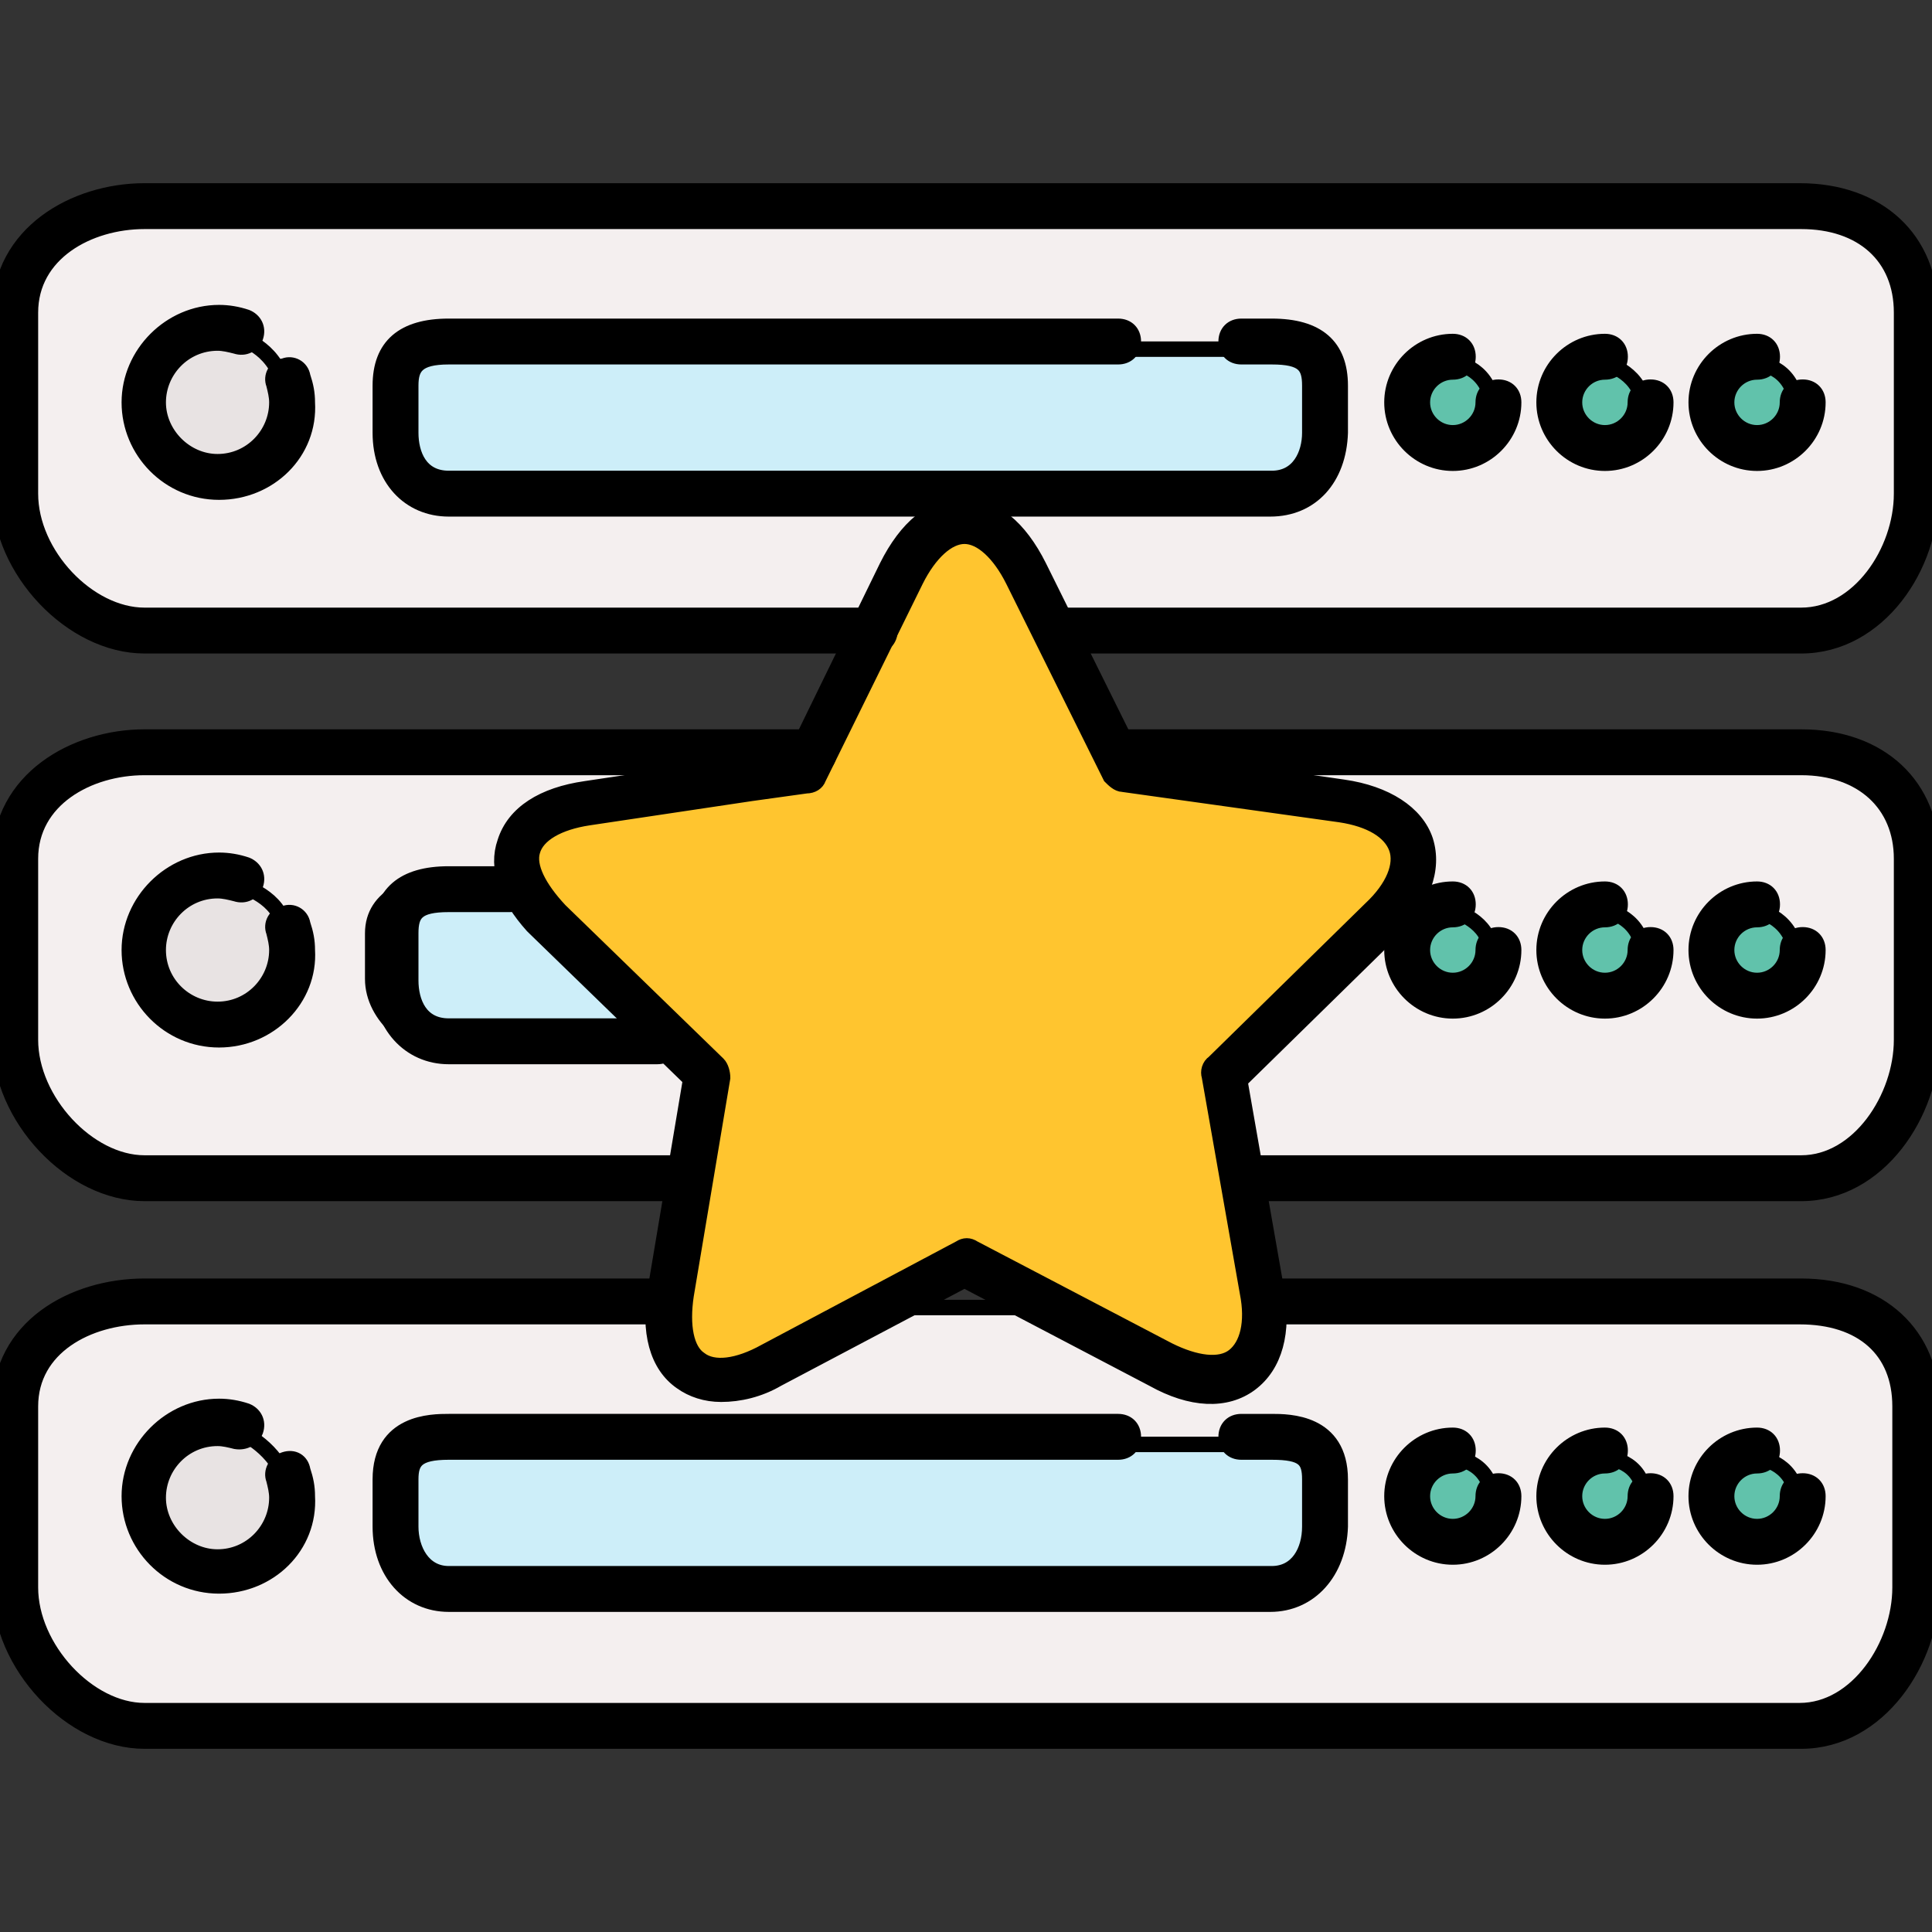 <!DOCTYPE svg PUBLIC "-//W3C//DTD SVG 1.1//EN" "http://www.w3.org/Graphics/SVG/1.1/DTD/svg11.dtd">
<!-- Uploaded to: SVG Repo, www.svgrepo.com, Transformed by: SVG Repo Mixer Tools -->
<svg height="133px" width="133px" version="1.1" id="Layer_1" xmlns="http://www.w3.org/2000/svg" xmlns:xlink="http://www.w3.org/1999/xlink" viewBox="0 0 508 508" xml:space="preserve" fill="#000000" stroke="#000000" stroke-width="4.064">
<rect x="0" y="0" width="508" height="508" fill="#333333" stroke="none"/>
<g id="SVGRepo_bgCarrier" stroke-width="0"/>
<g id="SVGRepo_tracerCarrier" stroke-linecap="round" stroke-linejoin="round"/>
<g id="SVGRepo_iconCarrier"> <path style="fill:#F4EFEF;" d="M253.6,134.6c7.2,0,13.6,6.4,18.4,16l6,13.6h195.2c17.2,0,28.4-18.8,28.4-34V82.6 c0-16.4-12-26-28.4-26H38c-15.6,0-32,8.8-32,26v47.6c0,16.4,15.6,34,32,34h191.2l6-13.2C240.4,141,246.8,134.6,253.6,134.6z"/> <path style="fill:#CDEEF9;" d="M334,91.8h-8h-32H118c-7.6,0-16,2-16,9.6v8.4c0,7.6,8,18,16,18h216.4c7.6,0,12-10,12-18v-8.4 C346,93.8,342,91.8,334,91.8z"/> <path style="fill:#E8E3E3;" d="M63.2,89c-2-0.4-3.6-0.8-5.6-0.8c-9.6,0-17.6,8-17.6,17.6s8,17.6,17.6,17.6s17.6-8,17.6-17.6 c0-2-0.4-3.6-0.8-5.2C71.6,91,63.2,89,63.2,89z"/> <g> <path style="fill:#61C2AB;" d="M462,115.8c3.2,0,6.4-1.6,8.4-3.6c1.2-1.2,2.4-3.2,2-6c-1.6-10.4-10-10.4-10-10.4 c-5.6,0-10,4.4-10,10C452,111.4,456.4,115.8,462,115.8z"/> <path style="fill:#61C2AB;" d="M422,115.8c3.2,0,6-1.2,8-3.6c1.6-2,2.4-4,2-6.4c-1.2-8.4-10.4-10.4-10.4-10.4 c-5.2,0-9.6,4.4-9.6,10C412,111.4,416.4,115.8,422,115.8z"/> <path style="fill:#61C2AB;" d="M382,115.8c3.2,0,6.4-1.6,8.4-4c1.2-1.2,2.4-3.2,2-6c-1.6-9.6-10-10.4-10.4-10.4 c-5.6,0-10,4.4-10,10C372,111.4,376.4,115.8,382,115.8z"/> </g> <g> <path style="fill:#F4EFEF;" d="M172,271.4v1.2c0,1.2-0.8,3.2-2,3.2h-52c-9.6,0-20-8.4-20-18.4v-12c0-10,10.4-13.6,20-13.6h16 l0.4-0.8c-0.8-2.8-0.8-6,0-8.8c2-6.8,9.2-11.6,19.6-13.2l56-7.6l1.2-2H38c-15.6,0-32,8.8-32,26V273c0,16.8,15.6,34.4,32,34.4h142 l4-23.6L172,271.4z"/> <path style="fill:#F4EFEF;" d="M353.6,208.2c10.4,1.6,17.6,6,20,12.8c2,6.8-0.8,14.4-8.4,22l-40.4,40.8l4,24h144.8 c17.2,0,28.4-18.8,28.4-34.4v-47.6c0-16-12-26-28.4-26H296.4l1.2,1.6L353.6,208.2z"/> </g> <path style="fill:#CDEEF9;" d="M143.2,243.8L143.2,243.8L143.2,243.8L143.2,243.8C143.2,243.4,143.2,243.4,143.2,243.8L143.2,243.8 l-1.6-1.2l-0.4-0.4c-2.8-2.8-4.8-4.8-6-8c-0.4,0.4-0.8,1.6-1.6,1.6h-16c-7.6,0-16,2-16,9.6v12c0,7.6,8.4,14.4,16,14.4H166h3.6 c0,0,0-0.8,0.4-0.8L143.2,243.8z"/> <path style="fill:#E8E3E3;" d="M74.8,244.2c-1.2-8.4-11.2-11.2-11.2-11.2c-2-0.4-3.6-0.8-5.6-0.8c-9.6,0-17.6,8-17.6,17.6 s8,17.6,17.6,17.6s17.6-8,17.6-17.6c0-1.2-0.4-2-0.4-3.2C74.8,245.4,74.8,245,74.8,244.2z"/> <g> <path style="fill:#61C2AB;" d="M462,259.8c3.2,0,6.4-1.6,8.4-4c1.2-1.2,2.4-3.2,1.6-6c-1.6-9.2-10.4-10.4-10.4-10.4 c-5.2,0-10,4.4-10,10S456.4,259.8,462,259.8z"/> <path style="fill:#61C2AB;" d="M422,259.8c3.2,0,6-1.2,8-3.6c1.6-2,2.4-4,2-6.4c-1.2-9.2-10-10.4-10.4-10.4c-5.2,0-10,4.4-10,10 C412,255,416.4,259.8,422,259.8z"/> <path style="fill:#61C2AB;" d="M382,259.8c3.2,0,6-1.2,8-3.6c1.6-2,2.4-4,2-6.4c-0.8-7.6-8.8-10-10.4-10.4c-5.6,0-10,4.8-10,10 C372,255,376.4,259.8,382,259.8z"/> </g> <path style="fill:#F4EFEF;" d="M473.6,343.8H334.8c0.8,4-0.4,12.4-4,16.4c-5.2,6.4-15.2,7.2-26,1.6l-35.2-18h-30l-35.2,17.6 c-5.2,2.8-10.4,3.6-14.4,3.6v-0.4c-4,0-8.8-0.8-11.6-4c-3.6-4-4.8-12.8-4-16.8h-136c-15.6,0-32,8.4-32,25.6V417 c0,16.8,15.6,34.4,32,34.4h435.2c17.2,0,28.4-18.8,28.4-34.4v-47.6C502,353,490.4,343.8,473.6,343.8z"/> <path style="fill:#CDEEF9;" d="M102,389v8.4c0,7.6,8.4,18.4,16,18.4h216.4c7.6,0,12-10.4,12-18.4V389c0-7.6-4-9.2-12-9.2h-8h-32 h-176C110,379.8,102,381.8,102,389z"/> <path style="fill:#E8E3E3;" d="M63.2,376.6c-1.6-0.4-3.6-0.8-5.2-0.8c-9.6,0-17.6,8-17.6,17.6S48.4,411,58,411s17.6-8,17.6-17.6 c0-1.6,0-3.6-0.8-5.2C71.2,379.8,63.2,376.6,63.2,376.6z"/> <g> <path style="fill:#61C2AB;" d="M462,383.4c-5.2,0-10,4.4-10,10s4.4,10,10,10c2.8,0,6-1.2,8-3.6c1.6-2,2.4-4,2.4-6.4 C471.2,384.2,462.4,383.4,462,383.4z"/> <path style="fill:#61C2AB;" d="M422,383.4c-5.6,0-10,4.4-10,10s4.4,10,10,10c2.8,0,5.6-1.2,7.6-3.2s2.8-4.4,2.8-6.8 C431.6,383.8,422.8,383.4,422,383.4z"/> <path style="fill:#61C2AB;" d="M382,383.4c-5.6,0-10,4.4-10,10s4.4,10,10,10c2.8,0,6-1.2,8-3.6c1.6-2,2.4-4,2.4-6.4 C391.2,383.8,382.4,383.4,382,383.4z"/> </g> <path style="fill:#CC9999;" d="M184,307.4l-0.4,1.2C184,308.6,184,308.2,184,307.4C184,307.8,184,307.4,184,307.4z"/> <path style="fill:#FFC52F;" d="M362,240.2c6.4-6.4,9.2-12.8,7.6-18c-1.6-5.2-7.6-8.8-16.4-10l-57.2-8l0,0c-0.8,0-1.2-0.4-1.6-1.2 L276,165.8l-7.2-14.8c-4-8-9.2-12.8-14.8-12.8s-10.8,4.4-14.8,12.8l-7.2,14.4L215.6,201c-0.4,0.4-0.8,3.2-1.6,3.2l0,0l-59.2,10 c-8.8,1.2-14.8,4-16.4,9.2c-1.6,5.2-0.4,10.4,7.6,16.8l0,0c0,0,0.4,0.4,0.4,0.8l41.2,40c0.4,0.4,0.8,1.2,0.4,1.6l-2.4,13.6l-2,10.8 c0,0,0,0,0,0.4s0,0.8-0.4,0.8l-4.8,29.2l-0.4,2c0,0.8-0.4,1.2-0.4,2l0,0c0,6.4,0.4,12,3.2,15.2c2,2.4,4.8,3.6,8.8,3.6 c3.6,0,8-1.2,12.4-3.6l28.8-15.2l22.4-12c0.4-0.4,1.2-0.4,2,0l22.8,12l28.4,14.8c9.2,4.8,16.8,4.8,21.2,0c2.8-3.2,3.6-8.4,2.8-14.8 c0-0.8-0.4-1.6-0.4-2.4l-5.2-30l-0.4-3.2l-0.8-5.2l-3.2-19.2c0-0.8,0-1.2,0.4-1.6L362,240.2z"/> <path d="M473.6,169.8H278c-2.4,0-4-1.6-4-4s1.6-4,4-4h195.6c15.2,0,26.4-16.8,26.4-32V82.2c0-14.8-10.4-24-26.4-24H38 c-14.8,0-30,8.4-30,24v47.6c0,16,15.2,32,30,32h192c2.4,0,4,1.6,4,4s-1.6,4-4,4H38c-19.2,0-38-20-38-40V82.2c0-20.8,19.6-32,38-32 h435.2c20.8,0,34.4,12.8,34.4,32v47.6C508,148.6,494,169.8,473.6,169.8z"/> <path d="M334,133.8H118c-10.4,0-18-8-18-20v-12.4c0-10.4,6-15.6,18-15.6h176c2.4,0,4,1.6,4,4s-1.6,4-4,4H118c-8.4,0-10,2.8-10,7.6 v12.4c0,5.6,2.4,12,10,12h216.4c7.2,0,10-6.4,10-12v-12.4c0-5.2-1.6-7.6-10-7.6h-8c-2.4,0-4-1.6-4-4s1.6-4,4-4h8 c12,0,18,5.2,18,15.6v12.4C352,125.8,344.8,133.8,334,133.8z"/> <path d="M57.6,129.4c-13.2,0-23.6-10.8-23.6-23.6s10.8-23.6,23.6-23.6c2.4,0,4.8,0.4,7.2,1.2c2,0.8,3.2,2.8,2.4,5.2 c-0.8,2-2.8,3.2-5.2,2.4c-1.6-0.4-3.2-0.8-4.8-0.8c-8.8,0-15.6,7.2-15.6,15.6s7.2,15.6,15.6,15.6c8.8,0,15.6-7.2,15.6-15.6 c0-1.6-0.4-3.2-0.8-4.8c-0.8-2,0.4-4.4,2.8-4.8c2-0.8,4.4,0.4,4.8,2.8c0.8,2.4,1.2,4.4,1.2,6.8C81.6,119,70.8,129.4,57.6,129.4z"/> <path d="M462,121.8c-8.8,0-16-7.2-16-16s7.2-16,16-16c2.4,0,4,1.6,4,4s-1.6,4-4,4c-4.4,0-8,3.6-8,8s3.6,8,8,8s8-3.6,8-8 c0-2.4,1.6-4,4-4s4,1.6,4,4C478,114.6,470.8,121.8,462,121.8z"/> <path d="M422,121.8c-8.8,0-16-7.2-16-16s7.2-16,16-16c2.4,0,4,1.6,4,4s-1.6,4-4,4c-4.4,0-8,3.6-8,8s3.6,8,8,8s8-3.6,8-8 c0-2.4,1.6-4,4-4s4,1.6,4,4C438,114.6,430.8,121.8,422,121.8z"/> <path d="M382,121.8c-8.8,0-16-7.2-16-16s7.2-16,16-16c2.4,0,4,1.6,4,4s-1.6,4-4,4c-4.4,0-8,3.6-8,8s3.6,8,8,8s8-3.6,8-8 c0-2.4,1.6-4,4-4s4,1.6,4,4C398,114.6,390.8,121.8,382,121.8z"/> <path d="M178,313.8H38c-19.2,0-38-20-38-40.4v-47.6c0-20.8,19.6-32,38-32h176c2.4,0,4,1.6,4,4s-1.6,4-4,4H38c-14.8,0-30,8.4-30,24 v47.6c0,16,15.2,32.4,30,32.4h140c2.4,0,4,1.6,4,4S180.4,313.8,178,313.8z"/> <path d="M473.6,313.8H330c-2.4,0-4-1.6-4-4s1.6-4,4-4h143.6c15.2,0,26.4-17.2,26.4-32.4v-47.6c0-14.4-10.4-24-26.4-24H294 c-2.4,0-4-1.6-4-4s1.6-4,4-4h179.6c20.8,0,34.4,12.8,34.4,32v47.6C508,292.6,494,313.8,473.6,313.8z"/> <path d="M172.8,277.8H118c-10.4,0-18-8.4-18-20v-12.4c0-10.4,6-15.6,18-15.6h16c2.4,0,4,1.6,4,4s-1.6,4-4,4h-16 c-8.4,0-10,2.4-10,7.6v12.4c0,5.6,2.4,12,10,12h55.2c2.4,0,4,1.6,4,4S175.2,277.8,172.8,277.8z"/> <path d="M57.6,273.4c-13.2,0-23.6-10.8-23.6-23.6s10.8-23.6,23.6-23.6c2.4,0,4.8,0.4,7.2,1.2c2,0.8,3.2,2.8,2.4,5.2 c-0.8,2-2.8,3.2-5.2,2.4c-1.6-0.4-3.2-0.8-4.8-0.8c-8.8,0-15.6,7.2-15.6,15.6c0,8.8,7.2,15.6,15.6,15.6c8.8,0,15.6-7.2,15.6-15.6 c0-1.6-0.4-3.2-0.8-4.8c-0.8-2,0.4-4.4,2.8-4.8c2-0.8,4.4,0.4,4.8,2.8c0.8,2.4,1.2,4.4,1.2,6.8C81.6,262.6,70.8,273.4,57.6,273.4z"/> <path d="M462,265.8c-8.8,0-16-7.2-16-16s7.2-16,16-16c2.4,0,4,1.6,4,4s-1.6,4-4,4c-4.4,0-8,3.6-8,8s3.6,8,8,8s8-3.6,8-8 c0-2.4,1.6-4,4-4s4,1.6,4,4C478,258.6,470.8,265.8,462,265.8z"/> <path d="M422,265.8c-8.8,0-16-7.2-16-16s7.2-16,16-16c2.4,0,4,1.6,4,4s-1.6,4-4,4c-4.4,0-8,3.6-8,8s3.6,8,8,8s8-3.6,8-8 c0-2.4,1.6-4,4-4s4,1.6,4,4C438,258.6,430.8,265.8,422,265.8z"/> <path d="M382,265.8c-8.8,0-16-7.2-16-16s7.2-16,16-16c2.4,0,4,1.6,4,4s-1.6,4-4,4c-4.4,0-8,3.6-8,8s3.6,8,8,8s8-3.6,8-8 c0-2.4,1.6-4,4-4s4,1.6,4,4C398,258.6,390.8,265.8,382,265.8z"/> <path d="M473.6,457.8H38c-19.2,0-38-20-38-40.4v-47.6c0-20.8,19.2-31.6,38-31.6h136c2.4,0,4,1.6,4,4s-1.6,4-4,4H38 c-14.8,0-30,8-30,23.6v47.6c0,16,15.2,32.4,30,32.4h435.2c15.2,0,26.4-17.2,26.4-32.4v-47.6c0-14.8-10-23.6-26.4-23.6H334 c-2.4,0-4-1.6-4-4s1.6-4,4-4h139.6c20.8,0,34.4,12.8,34.4,31.6v47.6C508,436.6,494,457.8,473.6,457.8z"/> <path d="M334,421.8H118c-10.4,0-18-8.4-18-20.4V389c0-15.2,13.6-15.2,18-15.2h176c2.4,0,4,1.6,4,4s-1.6,4-4,4H118 c-8.4,0-10,2.4-10,7.2v12.4c0,6,3.2,12.4,10,12.4h216.4c6.8,0,10-6,10-12.4V389c0-5.2-1.6-7.2-10-7.2h-8c-2.4,0-4-1.6-4-4s1.6-4,4-4 h8c4.4,0,18,0,18,15.2v12.4C352,413.4,344.4,421.8,334,421.8z"/> <path d="M57.6,417C44.4,417,34,406.2,34,393.4s10.8-23.6,23.6-23.6c2.4,0,4.8,0.4,7.2,1.2c2,0.8,3.2,2.8,2.4,5.2 c-0.8,2-2.8,3.2-5.2,2.8c-1.6-0.4-3.2-0.8-4.8-0.8c-8.8,0-15.6,7.2-15.6,15.6s7.2,15.6,15.6,15.6c8.8,0,15.6-7.2,15.6-15.6 c0-1.6-0.4-3.2-0.8-4.8c-0.8-2,0.4-4.4,2.8-5.2s4.4,0.4,4.8,2.8c0.8,2.4,1.2,4.4,1.2,6.8C81.6,406.6,70.8,417,57.6,417z"/> <path d="M462,409.4c-8.8,0-16-7.2-16-16s7.2-16,16-16c2.4,0,4,1.6,4,4s-1.6,4-4,4c-4.4,0-8,3.6-8,8s3.6,8,8,8s8-3.6,8-8 c0-2.4,1.6-4,4-4s4,1.6,4,4C478,402.2,470.8,409.4,462,409.4z"/> <path d="M422,409.4c-8.8,0-16-7.2-16-16s7.2-16,16-16c2.4,0,4,1.6,4,4s-1.6,4-4,4c-4.4,0-8,3.6-8,8s3.6,8,8,8s8-3.6,8-8 c0-2.4,1.6-4,4-4s4,1.6,4,4C438,402.2,430.8,409.4,422,409.4z"/> <path d="M382,409.4c-8.8,0-16-7.2-16-16s7.2-16,16-16c2.4,0,4,1.6,4,4s-1.6,4-4,4c-4.4,0-8,3.6-8,8s3.6,8,8,8s8-3.6,8-8 c0-2.4,1.6-4,4-4s4,1.6,4,4C398,402.2,390.8,409.4,382,409.4z"/> <path d="M189.6,366.6c-4,0-7.6-1.2-10.4-3.2c-6.4-4.4-8.8-13.2-6.8-24.8l9.2-54.8l-41.2-40l-0.4-0.4c-6.8-7.6-9.6-15.2-7.2-22 c2.4-7.6,10-12.4,21.2-14l42.8-6.4l0.4,4l-0.4-4l12-2l24.4-50c5.2-10.4,12-16,20-16l0,0c8,0,14.8,5.6,20,16l24.8,50l55.2,8 c11.2,1.6,19.2,6.8,21.6,14c2.4,7.6-0.8,16-8.8,24l-40,39.2l9.6,54.8c2,11.2-0.4,20-6.8,24.8s-15.6,4.4-25.6-1.2l-49.6-26l-49.2,26 C199.6,365.4,194.4,366.6,189.6,366.6z M147.2,239.4l41.6,40.4c0.8,0.8,1.2,2.4,1.2,3.6l-9.6,57.2c-1.2,8,0,14.4,3.6,16.8 c3.6,2.8,10,2,17.2-2l51.2-27.2c1.2-0.8,2.4-0.8,3.6,0l51.2,26.8c7.2,3.6,13.6,4.4,17.2,1.6s5.2-8.8,3.6-16.8L318,283 c-0.4-1.2,0-2.8,1.2-3.6l41.2-40.4c6-5.6,8.4-11.6,6.8-16c-1.6-4.4-6.8-7.6-14.8-8.8l-57.2-8c-1.2,0-2.4-1.2-3.2-2l-25.6-51.6 c-3.6-7.2-8.4-11.6-12.8-11.6l0,0c-4.4,0-9.2,4.4-12.8,11.6l-25.6,52c-0.4,1.2-1.6,2-3.2,2l-14.4,2l0,0l-42.8,6.4 c-8,1.2-13.6,4.4-14.8,8.8C138.8,227.8,141.6,233.4,147.2,239.4L147.2,239.4L147.2,239.4L147.2,239.4z"/> </g>
</svg>